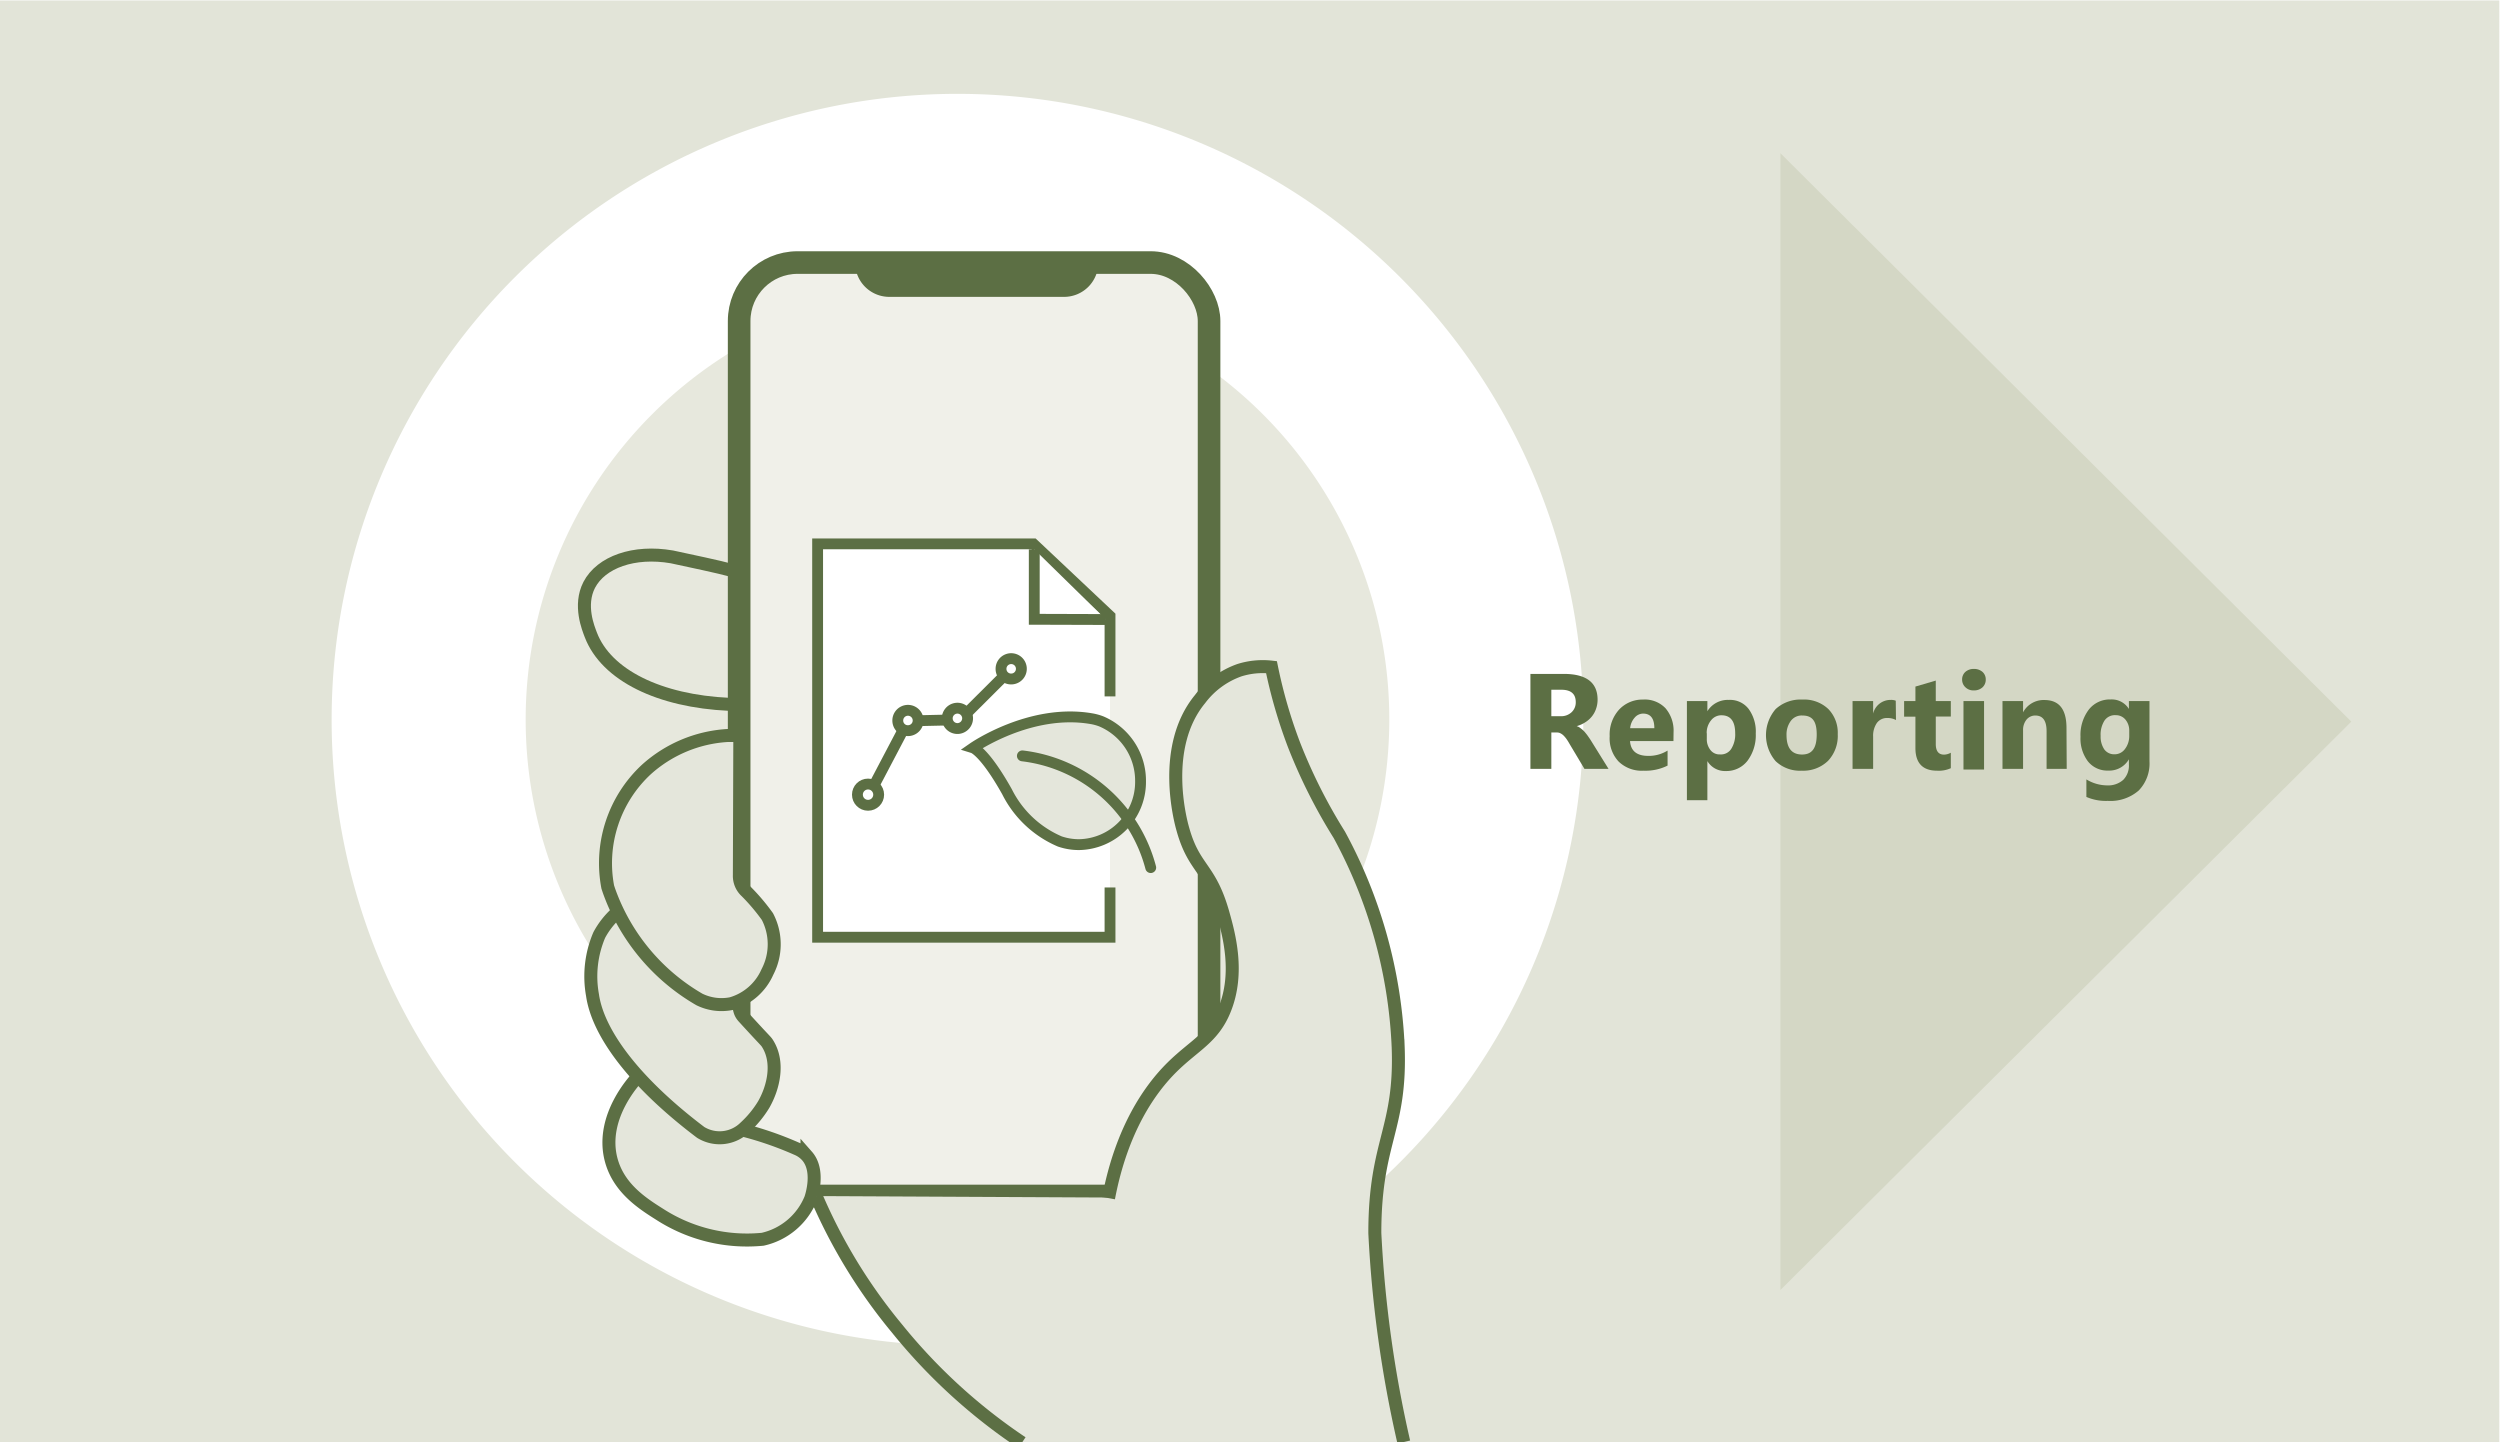 <?xml version="1.0" encoding="UTF-8"?>
<svg xmlns="http://www.w3.org/2000/svg" xmlns:xlink="http://www.w3.org/1999/xlink" id="Ebene_1" data-name="Ebene 1" viewBox="0 0 221.1 127.56">
  <defs>
    <style>.cls-1{fill:url(#Unbenannter_Verlauf);}.cls-2{fill:url(#Unbenannter_Verlauf_2);filter:url(#luminosity-noclip-2);}.cls-3{fill:url(#Unbenannter_Verlauf_2-2);}.cls-4{fill:url(#Unbenannter_Verlauf-2);}.cls-17,.cls-18,.cls-21,.cls-22,.cls-5{fill:none;}.cls-6{clip-path:url(#clip-path);}.cls-7{mask:url(#mask);}.cls-8{clip-path:url(#clip-path-2);}.cls-9{fill:#d4d7c5;}.cls-10{fill:#e2e4d8;}.cls-11{mask:url(#mask-2);}.cls-12{clip-path:url(#clip-path-4);}.cls-13{fill:#fff;}.cls-14{clip-path:url(#clip-path-5);}.cls-15{fill:#e7e8dd;}.cls-16{fill:#f0f0e9;}.cls-17,.cls-18,.cls-21,.cls-22{stroke:#5c6f44;}.cls-17,.cls-18{stroke-miterlimit:10;}.cls-17{stroke-width:2px;}.cls-18{stroke-width:1.15px;}.cls-19{fill:#5c6f44;}.cls-20{fill:#e4e6db;}.cls-21,.cls-22{stroke-width:0.96px;}.cls-22{stroke-linecap:round;}.cls-23{clip-path:url(#clip-path-8);}.cls-24{filter:url(#luminosity-noclip);}</style>
    <linearGradient id="Unbenannter_Verlauf" x1="106.37" y1="126.48" x2="107.37" y2="126.48" gradientTransform="matrix(-51.14, 0, 0, 51.14, 5647.57, -6403.23)" gradientUnits="userSpaceOnUse">
      <stop offset="0" stop-color="#fff"></stop>
      <stop offset="1"></stop>
    </linearGradient>
    <linearGradient id="Unbenannter_Verlauf_2" x1="102.91" y1="127.91" x2="103.91" y2="127.91" gradientTransform="matrix(110.69, 0, 0, -110.69, -11361.71, 14223.35)" gradientUnits="userSpaceOnUse">
      <stop offset="0" stop-color="#fff"></stop>
      <stop offset="0.25" stop-color="#fff"></stop>
      <stop offset="1"></stop>
    </linearGradient>
    <linearGradient id="Unbenannter_Verlauf_2-2" x1="102.42" y1="127.89" x2="103.42" y2="127.89" gradientTransform="matrix(76.38, 0, 0, -76.38, -7775.81, 9833.08)" xlink:href="#Unbenannter_Verlauf_2"></linearGradient>
    <linearGradient id="Unbenannter_Verlauf-2" x1="106.37" y1="126.48" x2="107.37" y2="126.48" gradientTransform="matrix(-51.14, 0, 0, 51.14, 5647.43, -6403.23)" xlink:href="#Unbenannter_Verlauf"></linearGradient>
    <clipPath id="clip-path">
      <rect class="cls-5" x="-17.02" y="0.04" width="238.11" height="129.86"></rect>
    </clipPath>
    <filter id="luminosity-noclip" x="-18.72" y="-3.08" width="241.51" height="136.09" color-interpolation-filters="sRGB">
      <feFlood flood-color="#fff" result="bg"></feFlood>
      <feBlend in="SourceGraphic" in2="bg"></feBlend>
    </filter>
    <mask id="mask" x="-18.72" y="-3.08" width="241.51" height="136.09" maskUnits="userSpaceOnUse">
      <g class="cls-24">
        <rect class="cls-1" x="-17.86" y="-1.52" width="239.79" height="132.96" transform="translate(-0.84 1.34) rotate(-0.75)"></rect>
      </g>
    </mask>
    <clipPath id="clip-path-2">
      <rect class="cls-5" x="147.19" y="5.78" width="70.56" height="109.42"></rect>
    </clipPath>
    <filter id="luminosity-noclip-2" x="-17.02" y="0.04" width="238.11" height="129.86" color-interpolation-filters="sRGB">
      <feFlood flood-color="#fff" result="bg"></feFlood>
      <feBlend in="SourceGraphic" in2="bg"></feBlend>
    </filter>
    <mask id="mask-2" x="-17.02" y="0.04" width="238.11" height="129.86" maskUnits="userSpaceOnUse">
      <rect class="cls-2" x="-17.02" y="0.04" width="238.11" height="129.86"></rect>
    </mask>
    <clipPath id="clip-path-4">
      <rect class="cls-5" x="20.33" y="1.3" width="128.69" height="118.69"></rect>
    </clipPath>
    <clipPath id="clip-path-5">
      <rect class="cls-5" x="37.49" y="18.45" width="94.38" height="84.38"></rect>
    </clipPath>
    <clipPath id="clip-path-8">
      <rect class="cls-5" x="147.05" y="5.78" width="70.56" height="109.42"></rect>
    </clipPath>
  </defs>
  <g class="cls-6">
    <g class="cls-7">
      <g class="cls-8">
        <polygon class="cls-9" points="157.6 114.09 208.09 63.82 157.6 13.55 157.6 114.09"></polygon>
      </g>
    </g>
  </g>
  <rect class="cls-10" x="-0.06" y="0.04" width="221.1" height="127.56"></rect>
  <g class="cls-6">
    <g class="cls-11">
      <g class="cls-12">
        <path class="cls-13" d="M84.68,119A55.35,55.35,0,1,0,29.33,63.64,55.35,55.35,0,0,0,84.68,119"></path>
      </g>
    </g>
    <g class="cls-11">
      <g class="cls-14">
        <path class="cls-15" d="M84.68,101.83A38.19,38.19,0,1,0,46.49,63.64a38.19,38.19,0,0,0,38.19,38.19"></path>
      </g>
    </g>
    <path class="cls-16" d="M101.75,105.77H70.54a5.18,5.18,0,0,1-5.17-5.17V28.4a5.19,5.19,0,0,1,5.17-5.18h31.21a5.19,5.19,0,0,1,5.17,5.18v72.2a5.18,5.18,0,0,1-5.17,5.17"></path>
    <rect class="cls-17" x="65.37" y="23.22" width="41.56" height="82.55" rx="5.17"></rect>
    <path class="cls-18" d="M64.94,50.5c-1.7-.45-3.69-.85-5.52-1.25-3.35-.58-6.26.46-7.31,2.48-.93,1.81-.07,3.85.14,4.41,1.37,3.59,6.09,5.87,12.23,6.15"></path>
    <path class="cls-19" d="M76.2,23.24h0a2.45,2.45,0,0,0,2.45,2.44H94.12a2.45,2.45,0,0,0,2.44-2.44Z"></path>
    <path class="cls-18" d="M76.2,23.24h0a2.45,2.45,0,0,0,2.45,2.44H94.12a2.45,2.45,0,0,0,2.44-2.44Z"></path>
    <path class="cls-20" d="M56.46,95.17c-.36.39-3.31,3.56-2.45,7.24.62,2.62,2.77,4,4.36,5a14.24,14.24,0,0,0,9.08,2.19A6,6,0,0,0,71.7,106c.11-.33.79-2.5-.33-3.77a2.48,2.48,0,0,0-.92-.64,30.46,30.46,0,0,0-4.81-1.66"></path>
    <path class="cls-18" d="M56.46,95.17c-.36.39-3.31,3.56-2.45,7.24.62,2.62,2.77,4,4.36,5a14.24,14.24,0,0,0,9.08,2.19A6,6,0,0,0,71.7,106c.11-.33.79-2.5-.33-3.77a2.48,2.48,0,0,0-.92-.64,30.46,30.46,0,0,0-4.81-1.66"></path>
    <path class="cls-20" d="M54.41,80.85A7.26,7.26,0,0,0,53,82.69,9.32,9.32,0,0,0,52.4,88c.47,3.32,3.64,7.67,9.57,12.15a3.19,3.19,0,0,0,3.93-.46,9.21,9.21,0,0,0,1.64-2c.9-1.57,1.37-3.77.34-5.4-.15-.24-.12-.14-2.11-2.32-.46-.5-.29-.82-.54-1.1"></path>
    <path class="cls-18" d="M54.41,80.85A7.26,7.26,0,0,0,53,82.69,9.32,9.32,0,0,0,52.4,88c.47,3.32,3.64,7.67,9.57,12.15a3.19,3.19,0,0,0,3.93-.46,9.21,9.21,0,0,0,1.64-2c.9-1.57,1.37-3.77.34-5.4-.15-.24-.12-.14-2.11-2.32-.46-.5-.29-.82-.54-1.1"></path>
    <path class="cls-20" d="M65.39,77.42A1.86,1.86,0,0,0,66,78.85a17.88,17.88,0,0,1,1.87,2.21,5.29,5.29,0,0,1,0,4.9,5,5,0,0,1-3.19,2.8,4.43,4.43,0,0,1-2.83-.37,18.11,18.11,0,0,1-8-9.64l-.1-.3a11.31,11.31,0,0,1,3.42-10.4,11.76,11.76,0,0,1,7.14-3h1.12Z"></path>
    <path class="cls-18" d="M65.39,77.42A1.86,1.86,0,0,0,66,78.85a17.88,17.88,0,0,1,1.87,2.21,5.29,5.29,0,0,1,0,4.9,5,5,0,0,1-3.19,2.8,4.43,4.43,0,0,1-2.83-.37,18.11,18.11,0,0,1-8-9.64l-.1-.3a11.31,11.31,0,0,1,3.42-10.4,11.76,11.76,0,0,1,7.14-3h1.12Z"></path>
    <path class="cls-20" d="M72.18,105.78a47.65,47.65,0,0,0,7.14,11.7c4.51,5.59,7.44,7.92,10.87,10l34,0c-1-3.1-2.53-12.73-2.56-18.48,0-8.19,2.36-9.12,2.06-16.56a43.16,43.16,0,0,0-5.2-18.66,47.61,47.61,0,0,1-4-7.94,44.07,44.07,0,0,1-2-6.89,6.86,6.86,0,0,0-2.83.27,7.47,7.47,0,0,0-3.49,2.56c-3.48,4.23-1.73,10.76-1.53,11.46,1,3.63,2.39,3.34,3.56,7.48.51,1.82,1.48,5.25.14,8.53-1,2.48-2.66,3.13-4.62,5.06s-4.48,5.48-5.64,11.6"></path>
    <path class="cls-18" d="M124.15,127.53a105.91,105.91,0,0,1-2.56-18.48c0-8.19,2.36-9.12,2.06-16.56a43.16,43.16,0,0,0-5.2-18.66,47.61,47.61,0,0,1-4-7.94,44.07,44.07,0,0,1-2-6.89,6.86,6.86,0,0,0-2.83.27,7.47,7.47,0,0,0-3.49,2.56c-3.48,4.23-1.73,10.76-1.53,11.46,1,3.63,2.39,3.34,3.56,7.48.51,1.82,1.48,5.25.14,8.53-1,2.48-2.66,3.13-4.62,5.06s-4.48,5.48-5.64,11.6"></path>
    <path class="cls-18" d="M72.18,105.78a47.65,47.65,0,0,0,7.14,11.7,49.72,49.72,0,0,0,11.06,10.11"></path>
  </g>
  <polyline class="cls-13" points="98.17 61.59 98.17 54.48 91.4 48.1 72.31 48.1 72.31 82.89 98.17 82.89 98.17 78.49"></polyline>
  <polyline class="cls-21" points="98.17 61.59 98.17 54.48 91.4 48.1 72.31 48.1 72.31 82.89 98.17 82.89 98.17 78.49"></polyline>
  <line class="cls-21" x1="98.1" y1="54.84" x2="98.19" y2="54.93"></line>
  <polyline class="cls-13" points="97.81 54.79 91.47 54.77 91.47 48.58"></polyline>
  <polyline class="cls-21" points="97.81 54.79 91.47 54.77 91.47 48.58"></polyline>
  <g class="cls-6">
    <circle class="cls-21" cx="76.77" cy="70.28" r="0.94"></circle>
    <path class="cls-21" d="M80.3,64.62a.9.9,0,1,0-.9-.9A.89.89,0,0,0,80.3,64.62Z"></path>
    <path class="cls-21" d="M84.74,64.43a.91.91,0,0,0,.83-1,.9.9,0,1,0-.83,1Z"></path>
    <path class="cls-21" d="M89.43,60.05a.9.9,0,1,0-.9-.89A.89.89,0,0,0,89.43,60.05Z"></path>
  </g>
  <line class="cls-21" x1="77.25" y1="69.55" x2="79.93" y2="64.45"></line>
  <line class="cls-21" x1="81.14" y1="63.74" x2="83.79" y2="63.68"></line>
  <line class="cls-21" x1="85.4" y1="63.17" x2="88.86" y2="59.72"></line>
  <g class="cls-6">
    <path class="cls-20" d="M97.4,63.8a4.49,4.49,0,0,0-.88-.24c-5.41-.93-10.46,2.58-10.46,2.58s1,.31,3,3.88a9.3,9.3,0,0,0,4.67,4.4,5.25,5.25,0,0,0,1.69.28,5.54,5.54,0,0,0,5.45-5.62,5.7,5.7,0,0,0-3.5-5.28"></path>
    <path class="cls-21" d="M97.4,63.8a4.49,4.49,0,0,0-.88-.24c-5.41-.93-10.46,2.58-10.46,2.58s1,.31,3,3.88a9.3,9.3,0,0,0,4.67,4.4,5.25,5.25,0,0,0,1.69.28,5.54,5.54,0,0,0,5.45-5.62A5.7,5.7,0,0,0,97.4,63.8Z"></path>
    <path class="cls-22" d="M101.77,76.73a13.37,13.37,0,0,0-11.35-9.88"></path>
    <g class="cls-7">
      <g class="cls-23">
        <polygon class="cls-9" points="157.46 114.09 207.95 63.82 157.46 13.55 157.46 114.09"></polygon>
      </g>
    </g>
  </g>
  <path class="cls-19" d="M142.26,68h-2.13l-1.29-2.16c-.09-.16-.18-.31-.27-.44a2.39,2.39,0,0,0-.27-.33,1.08,1.08,0,0,0-.28-.21.69.69,0,0,0-.32-.08h-.5V68h-1.85v-8.4h2.94q3,0,3,2.28a2.39,2.39,0,0,1-.14.82,2.2,2.2,0,0,1-.37.67,2.36,2.36,0,0,1-.58.51,2.76,2.76,0,0,1-.76.34v0a.93.93,0,0,1,.35.19,2.36,2.36,0,0,1,.34.3c.1.12.21.25.3.38s.19.27.27.4Zm-5.06-7v2.34H138a1.33,1.33,0,0,0,1-.36,1.18,1.18,0,0,0,.36-.88c0-.74-.43-1.1-1.29-1.1Z"></path>
  <path class="cls-19" d="M148,65.54h-3.84c.06.87.6,1.31,1.61,1.31a3.13,3.13,0,0,0,1.71-.47v1.33a4.36,4.36,0,0,1-2.12.45,2.93,2.93,0,0,1-2.21-.81,3,3,0,0,1-.79-2.24,3.27,3.27,0,0,1,.85-2.37,2.82,2.82,0,0,1,2.09-.87,2.53,2.53,0,0,1,2,.77,3.05,3.05,0,0,1,.71,2.12Zm-1.69-1.14q0-1.29-1-1.29a1,1,0,0,0-.75.37,1.63,1.63,0,0,0-.39.92Z"></path>
  <path class="cls-19" d="M151,67.31h0v3.46h-1.81V62H151v.9h0a2.12,2.12,0,0,1,1.89-1,2.07,2.07,0,0,1,1.76.8,3.4,3.4,0,0,1,.63,2.17,3.78,3.78,0,0,1-.73,2.41,2.35,2.35,0,0,1-1.93.91A1.81,1.81,0,0,1,151,67.31Zm-.05-2.46v.48a1.52,1.52,0,0,0,.32,1,1,1,0,0,0,.84.39,1.08,1.08,0,0,0,1-.49,2.39,2.39,0,0,0,.35-1.38c0-1.06-.41-1.59-1.21-1.59a1.14,1.14,0,0,0-.91.43A1.73,1.73,0,0,0,150.94,64.85Z"></path>
  <path class="cls-19" d="M159.35,68.16a3.12,3.12,0,0,1-2.31-.84,3.53,3.53,0,0,1,0-4.61,3.26,3.26,0,0,1,2.36-.84,3.1,3.1,0,0,1,2.3.84,3,3,0,0,1,.83,2.22,3.21,3.21,0,0,1-.86,2.36A3.14,3.14,0,0,1,159.35,68.16Zm.05-4.88a1.19,1.19,0,0,0-1,.45A2,2,0,0,0,158,65c0,1.15.46,1.73,1.37,1.73s1.3-.59,1.3-1.78S160.27,63.28,159.4,63.28Z"></path>
  <path class="cls-19" d="M167.68,63.68a1.55,1.55,0,0,0-.76-.18,1.1,1.1,0,0,0-.93.44,2,2,0,0,0-.33,1.21V68h-1.82V62h1.82v1.11h0a1.58,1.58,0,0,1,1.55-1.21,1.12,1.12,0,0,1,.45.07Z"></path>
  <path class="cls-19" d="M172.53,67.94a2.6,2.6,0,0,1-1.22.22c-1.27,0-1.91-.68-1.91-2V63.38h-1V62h1V60.72l1.8-.53V62h1.33v1.37H171.2V65.8c0,.63.25.94.73.94a1.27,1.27,0,0,0,.6-.17Z"></path>
  <path class="cls-19" d="M174.57,61.06a1,1,0,0,1-.75-.28.91.91,0,0,1-.29-.68.89.89,0,0,1,.29-.68,1.1,1.1,0,0,1,.75-.26,1.13,1.13,0,0,1,.76.26.89.89,0,0,1,.29.68.91.91,0,0,1-.29.69A1.09,1.09,0,0,1,174.57,61.06Zm.9,7h-1.82V62h1.82Z"></path>
  <path class="cls-19" d="M182.78,68H181V64.68c0-.93-.32-1.4-1-1.4a1,1,0,0,0-.78.37,1.45,1.45,0,0,0-.3.94V68H177.1V62h1.82v1h0a2.06,2.06,0,0,1,1.89-1.09c1.3,0,1.95.82,1.95,2.47Z"></path>
  <path class="cls-19" d="M190.1,67.33a3.43,3.43,0,0,1-.95,2.58,3.8,3.8,0,0,1-2.74.92,4.31,4.31,0,0,1-1.89-.35V68.93a3.56,3.56,0,0,0,1.83.53,2,2,0,0,0,1.43-.49,1.79,1.79,0,0,0,.5-1.35v-.47h0a2,2,0,0,1-1.83,1,2.19,2.19,0,0,1-1.79-.81,3.33,3.33,0,0,1-.66-2.17,3.72,3.72,0,0,1,.74-2.42,2.36,2.36,0,0,1,1.93-.89,1.78,1.78,0,0,1,1.61.84h0V62h1.82Zm-1.79-2.2v-.48a1.5,1.5,0,0,0-.33-1,1.09,1.09,0,0,0-.86-.4,1.11,1.11,0,0,0-1,.48,2.32,2.32,0,0,0-.34,1.36,2,2,0,0,0,.32,1.18,1.07,1.07,0,0,0,.9.44,1.12,1.12,0,0,0,.91-.44A1.87,1.87,0,0,0,188.31,65.13Z"></path>
</svg>
